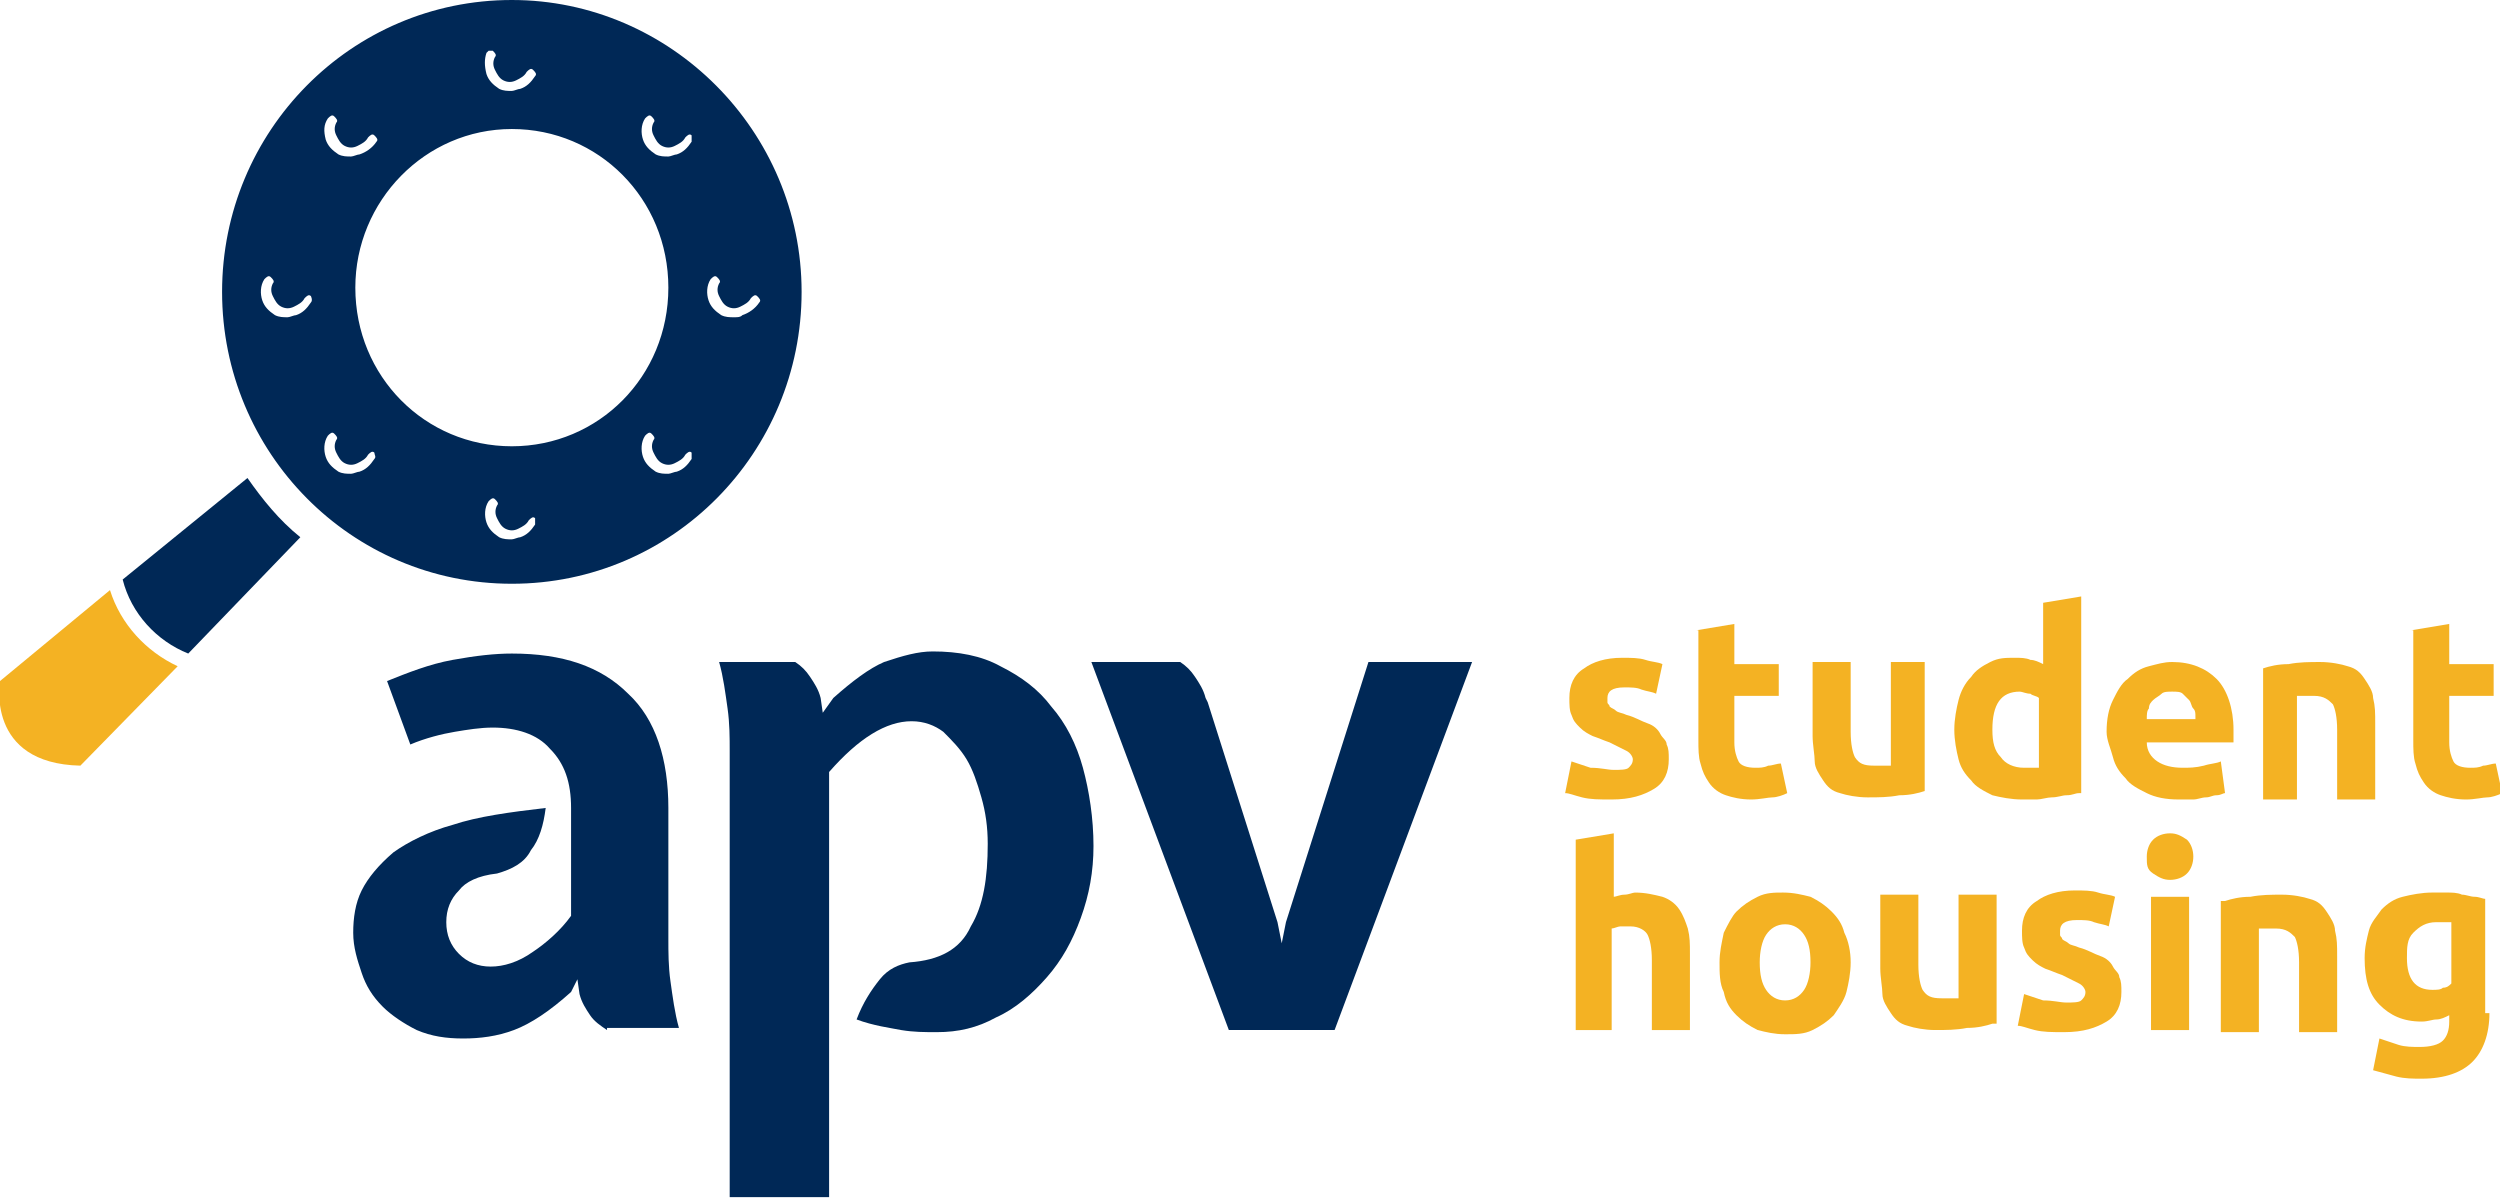 <?xml version="1.0" encoding="utf-8"?>
<!-- Generator: Adobe Illustrator 25.4.8, SVG Export Plug-In . SVG Version: 6.00 Build 0)  -->
<svg version="1.1" id="Laag_1" xmlns="http://www.w3.org/2000/svg" xmlns:xlink="http://www.w3.org/1999/xlink" x="0px" y="0px"
	 viewBox="0 0 118.2 56.8" style="enable-background:new 0 0 118.2 56.8;" xml:space="preserve">
<style type="text/css">
	.st0{fill:#002856;}
	.st1{fill:#F4B223;}
</style>
<path class="st0" d="M24.2,0c-7.6,0-13.7,6.2-13.7,13.8c0,7.6,6.1,13.8,13.7,13.8c7.6,0,13.7-6.2,13.7-13.8C37.9,6.2,31.7,0,24.2,0
	 M23,2.5l0.1-0.1c0.1,0,0.2,0,0.2,0c0.1,0.1,0.2,0.2,0.1,0.3c-0.1,0.2-0.1,0.4,0,0.6c0.1,0.2,0.2,0.4,0.4,0.5c0.2,0.1,0.4,0.1,0.6,0
	c0.2-0.1,0.4-0.2,0.5-0.4c0.1-0.1,0.2-0.2,0.3-0.1c0.1,0.1,0.2,0.2,0.1,0.3c-0.2,0.3-0.4,0.5-0.7,0.6c-0.1,0-0.3,0.1-0.4,0.1
	c-0.2,0-0.4,0-0.6-0.1C23.3,4,23.1,3.8,23,3.5C22.9,3.1,22.9,2.8,23,2.5 M15.5,5.6c0.1-0.1,0.2-0.2,0.3-0.1c0.1,0.1,0.2,0.2,0.1,0.3
	c-0.1,0.2-0.1,0.4,0,0.6c0.1,0.2,0.2,0.4,0.4,0.5c0.2,0.1,0.4,0.1,0.6,0c0.2-0.1,0.4-0.2,0.5-0.4c0.1-0.1,0.2-0.2,0.3-0.1
	c0.1,0.1,0.2,0.2,0.1,0.3C17.6,7,17.3,7.2,17,7.3c-0.1,0-0.3,0.1-0.4,0.1c-0.2,0-0.4,0-0.6-0.1c-0.3-0.2-0.5-0.4-0.6-0.7
	C15.3,6.2,15.3,5.9,15.5,5.6 M14.7,14.3c-0.2,0.3-0.4,0.5-0.7,0.6c-0.1,0-0.3,0.1-0.4,0.1c-0.2,0-0.4,0-0.6-0.1
	c-0.3-0.2-0.5-0.4-0.6-0.7c-0.1-0.3-0.1-0.7,0.1-1c0.1-0.1,0.2-0.2,0.3-0.1c0.1,0.1,0.2,0.2,0.1,0.3c-0.1,0.2-0.1,0.4,0,0.6
	c0.1,0.2,0.2,0.4,0.4,0.5c0.2,0.1,0.4,0.1,0.6,0c0.2-0.1,0.4-0.2,0.5-0.4c0.1-0.1,0.2-0.2,0.3-0.1C14.7,14,14.8,14.2,14.7,14.3
	 M17.7,21.7c-0.2,0.3-0.4,0.5-0.7,0.6c-0.1,0-0.3,0.1-0.4,0.1c-0.2,0-0.4,0-0.6-0.1c-0.3-0.2-0.5-0.4-0.6-0.7
	c-0.1-0.3-0.1-0.7,0.1-1c0.1-0.1,0.2-0.2,0.3-0.1c0.1,0.1,0.2,0.2,0.1,0.3c-0.1,0.2-0.1,0.4,0,0.6c0.1,0.2,0.2,0.4,0.4,0.5
	c0.2,0.1,0.4,0.1,0.6,0c0.2-0.1,0.4-0.2,0.5-0.4c0.1-0.1,0.2-0.2,0.3-0.1C17.7,21.5,17.8,21.6,17.7,21.7 M25.3,24.8
	c-0.2,0.3-0.4,0.5-0.7,0.6c-0.1,0-0.3,0.1-0.4,0.1c-0.2,0-0.4,0-0.6-0.1c-0.3-0.2-0.5-0.4-0.6-0.7c-0.1-0.3-0.1-0.7,0.1-1
	c0.1-0.1,0.2-0.2,0.3-0.1c0.1,0.1,0.2,0.2,0.1,0.3c-0.1,0.2-0.1,0.4,0,0.6c0.1,0.2,0.2,0.4,0.4,0.5c0.2,0.1,0.4,0.1,0.6,0
	c0.2-0.1,0.4-0.2,0.5-0.4c0.1-0.1,0.2-0.2,0.3-0.1C25.3,24.5,25.3,24.7,25.3,24.8 M24.2,21.1c-4.1,0-7.4-3.3-7.4-7.5
	c0-4.1,3.3-7.5,7.4-7.5c4.1,0,7.4,3.3,7.4,7.5C31.6,17.8,28.3,21.1,24.2,21.1 M32.7,21.7c-0.2,0.3-0.4,0.5-0.7,0.6
	c-0.1,0-0.3,0.1-0.4,0.1c-0.2,0-0.4,0-0.6-0.1c-0.3-0.2-0.5-0.4-0.6-0.7c-0.1-0.3-0.1-0.7,0.1-1c0.1-0.1,0.2-0.2,0.3-0.1
	c0.1,0.1,0.2,0.2,0.1,0.3c-0.1,0.2-0.1,0.4,0,0.6c0.1,0.2,0.2,0.4,0.4,0.5c0.2,0.1,0.4,0.1,0.6,0c0.2-0.1,0.4-0.2,0.5-0.4
	c0.1-0.1,0.2-0.2,0.3-0.1C32.7,21.5,32.7,21.6,32.7,21.7 M32.7,6.7c-0.2,0.3-0.4,0.5-0.7,0.6c-0.1,0-0.3,0.1-0.4,0.1
	c-0.2,0-0.4,0-0.6-0.1c-0.3-0.2-0.5-0.4-0.6-0.7c-0.1-0.3-0.1-0.7,0.1-1c0.1-0.1,0.2-0.2,0.3-0.1c0.1,0.1,0.2,0.2,0.1,0.3
	c-0.1,0.2-0.1,0.4,0,0.6c0.1,0.2,0.2,0.4,0.4,0.5c0.2,0.1,0.4,0.1,0.6,0c0.2-0.1,0.4-0.2,0.5-0.4c0.1-0.1,0.2-0.2,0.3-0.1
	C32.7,6.4,32.7,6.6,32.7,6.7 M35.1,14.9C35,15,34.9,15,34.7,15c-0.2,0-0.4,0-0.6-0.1c-0.3-0.2-0.5-0.4-0.6-0.7
	c-0.1-0.3-0.1-0.7,0.1-1c0.1-0.1,0.2-0.2,0.3-0.1c0.1,0.1,0.2,0.2,0.1,0.3c-0.1,0.2-0.1,0.4,0,0.6c0.1,0.2,0.2,0.4,0.4,0.5
	c0.2,0.1,0.4,0.1,0.6,0c0.2-0.1,0.4-0.2,0.5-0.4c0.1-0.1,0.2-0.2,0.3-0.1c0.1,0.1,0.2,0.2,0.1,0.3C35.7,14.6,35.4,14.8,35.1,14.9"/>
<path class="st0" d="M28.7,48.7c-0.3-0.2-0.6-0.4-0.8-0.7c-0.2-0.3-0.4-0.6-0.5-1l-0.1-0.7L27,46.9c-1,0.9-1.9,1.5-2.7,1.8
	c-0.8,0.3-1.6,0.4-2.4,0.4c-0.8,0-1.5-0.1-2.2-0.4c-0.6-0.3-1.2-0.7-1.6-1.1c-0.5-0.5-0.8-1-1-1.6c-0.2-0.6-0.4-1.2-0.4-1.9
	c0-0.7,0.1-1.4,0.4-2c0.3-0.6,0.8-1.2,1.5-1.8c0.7-0.5,1.7-1,2.8-1.3c1.2-0.4,2.7-0.6,4.4-0.8c-0.1,0.8-0.3,1.5-0.7,2
	c-0.3,0.6-0.9,0.9-1.6,1.1c-0.9,0.1-1.5,0.4-1.8,0.8c-0.4,0.4-0.6,0.9-0.6,1.5c0,0.6,0.2,1.1,0.6,1.5c0.4,0.4,0.9,0.6,1.5,0.6
	c0.6,0,1.3-0.2,2-0.7c0.6-0.4,1.3-1,1.8-1.7v-5.1c0-1.2-0.3-2.1-1-2.8c-0.6-0.7-1.6-1-2.7-1c-0.6,0-1.2,0.1-1.8,0.2
	c-0.6,0.1-1.4,0.3-2.1,0.6l-1.1-3c1-0.4,2-0.8,3.1-1c1.1-0.2,2-0.3,2.8-0.3c2.4,0,4.2,0.6,5.5,1.9c1.3,1.2,1.9,3.1,1.9,5.4v6.2
	c0,0.6,0,1.3,0.1,2c0.1,0.7,0.2,1.5,0.4,2.2H28.7z"/>
<path class="st0" d="M44.1,30.8c1.2,0,2.3,0.2,3.2,0.7c1,0.5,1.8,1.1,2.4,1.9c0.7,0.8,1.2,1.8,1.5,2.9c0.3,1.1,0.5,2.4,0.5,3.7
	c0,1.2-0.2,2.3-0.6,3.4c-0.4,1.1-0.9,2-1.6,2.8c-0.7,0.8-1.5,1.5-2.4,1.9c-0.9,0.5-1.8,0.7-2.8,0.7c-0.6,0-1.1,0-1.7-0.1
	c-0.5-0.1-1.3-0.2-2.1-0.5c0.3-0.8,0.7-1.4,1.1-1.9c0.4-0.5,0.9-0.7,1.4-0.8c1.4-0.1,2.4-0.6,2.9-1.7c0.6-1,0.8-2.3,0.8-3.9
	c0-0.8-0.1-1.5-0.3-2.2c-0.2-0.7-0.4-1.3-0.7-1.8c-0.3-0.5-0.7-0.9-1.1-1.3c-0.4-0.3-0.9-0.5-1.5-0.5c-1.2,0-2.5,0.8-3.9,2.4v20.1
	h-4.7V35.5c0-0.6,0-1.3-0.1-2c-0.1-0.7-0.2-1.5-0.4-2.2h3.6c0.3,0.2,0.5,0.4,0.7,0.7c0.2,0.3,0.4,0.6,0.5,1l0.1,0.7l0.5-0.7
	c0.9-0.8,1.7-1.4,2.4-1.7C42.7,31,43.4,30.8,44.1,30.8"/>
<path class="st0" d="M51.6,31.3h4.2c0.3,0.2,0.5,0.4,0.7,0.7c0.2,0.3,0.4,0.6,0.5,1l0.1,0.2l3.3,10.4l0.2,1l0.2-1l3.9-12.3h4.9
	l-6.5,17.4h-5L51.6,31.3"/>
<path class="st0" d="M8.9,30.9l5.3-5.5c-1-0.8-1.8-1.8-2.5-2.8l-5.9,4.8C6.2,29,7.4,30.3,8.9,30.9"/>
<path class="st1" d="M5.2,27.9L0,32.2c0,0-0.7,3.9,3.8,4l4.6-4.7C6.9,30.8,5.7,29.5,5.2,27.9"/>
<g>
	<path class="st1" d="M76.3,36.4c0.3,0,0.6,0,0.7-0.1c0.1-0.1,0.2-0.2,0.2-0.4c0-0.1-0.1-0.3-0.3-0.4c-0.2-0.1-0.4-0.2-0.8-0.4
		c-0.3-0.1-0.5-0.2-0.8-0.3c-0.2-0.1-0.4-0.2-0.6-0.4c-0.2-0.2-0.3-0.3-0.4-0.6c-0.1-0.2-0.1-0.5-0.1-0.8c0-0.6,0.2-1.1,0.7-1.4
		c0.4-0.3,1-0.5,1.8-0.5c0.4,0,0.8,0,1.1,0.1s0.6,0.1,0.8,0.2l-0.3,1.4c-0.2-0.1-0.4-0.1-0.7-0.2c-0.2-0.1-0.5-0.1-0.8-0.1
		c-0.6,0-0.8,0.2-0.8,0.5c0,0.1,0,0.1,0,0.2s0.1,0.1,0.1,0.2c0.1,0.1,0.2,0.1,0.3,0.2s0.3,0.1,0.5,0.2c0.4,0.1,0.7,0.3,1,0.4
		c0.3,0.1,0.5,0.3,0.6,0.5s0.3,0.3,0.3,0.5c0.1,0.2,0.1,0.4,0.1,0.7c0,0.6-0.2,1.1-0.7,1.4c-0.5,0.3-1.1,0.5-2,0.5
		c-0.6,0-1,0-1.4-0.1c-0.4-0.1-0.6-0.2-0.8-0.2l0.3-1.5c0.3,0.1,0.6,0.2,0.9,0.3C75.7,36.3,76,36.4,76.3,36.4z"/>
	<path class="st1" d="M80.2,29.8l1.8-0.3v1.9h2.1v1.5H82v2.2c0,0.4,0.1,0.7,0.2,0.9c0.1,0.2,0.4,0.3,0.8,0.3c0.2,0,0.4,0,0.6-0.1
		c0.2,0,0.4-0.1,0.6-0.1l0.3,1.4c-0.2,0.1-0.5,0.2-0.7,0.2s-0.6,0.1-1,0.1c-0.5,0-0.9-0.1-1.2-0.2c-0.3-0.1-0.6-0.3-0.8-0.6
		s-0.3-0.5-0.4-0.9c-0.1-0.3-0.1-0.7-0.1-1.1V29.8z"/>
	<path class="st1" d="M91,37.4c-0.3,0.1-0.7,0.2-1.2,0.2c-0.5,0.1-1,0.1-1.5,0.1c-0.5,0-1-0.1-1.3-0.2c-0.4-0.1-0.6-0.3-0.8-0.6
		c-0.2-0.3-0.4-0.6-0.4-0.9s-0.1-0.8-0.1-1.2v-3.5h1.8v3.3c0,0.6,0.1,1,0.2,1.2c0.2,0.3,0.4,0.4,0.9,0.4c0.1,0,0.3,0,0.4,0
		c0.1,0,0.3,0,0.4,0v-4.9H91V37.4z"/>
	<path class="st1" d="M98.3,37.5c-0.2,0-0.3,0.1-0.6,0.1c-0.2,0-0.4,0.1-0.7,0.1c-0.2,0-0.5,0.1-0.7,0.1s-0.5,0-0.7,0
		c-0.5,0-1-0.1-1.4-0.2c-0.4-0.2-0.8-0.4-1-0.7c-0.3-0.3-0.5-0.6-0.6-1c-0.1-0.4-0.2-0.9-0.2-1.4c0-0.5,0.1-1,0.2-1.4
		c0.1-0.4,0.3-0.8,0.6-1.1c0.2-0.3,0.5-0.5,0.9-0.7s0.7-0.2,1.2-0.2c0.2,0,0.5,0,0.7,0.1c0.2,0,0.4,0.1,0.6,0.2v-2.9l1.8-0.3V37.5z
		 M94.2,34.5c0,0.6,0.1,1,0.4,1.3c0.2,0.3,0.6,0.5,1.1,0.5c0.2,0,0.3,0,0.4,0c0.1,0,0.2,0,0.3,0V33c-0.1-0.1-0.3-0.1-0.4-0.2
		c-0.2,0-0.4-0.1-0.5-0.1C94.6,32.7,94.2,33.3,94.2,34.5z"/>
	<path class="st1" d="M99.6,34.6c0-0.6,0.1-1.1,0.3-1.5s0.4-0.8,0.7-1c0.3-0.3,0.6-0.5,1-0.6c0.4-0.1,0.7-0.2,1.1-0.2
		c0.9,0,1.6,0.3,2.1,0.8c0.5,0.5,0.8,1.4,0.8,2.4c0,0.1,0,0.2,0,0.3s0,0.2,0,0.3h-4.1c0,0.4,0.2,0.7,0.5,0.9
		c0.3,0.2,0.7,0.3,1.2,0.3c0.3,0,0.6,0,1-0.1c0.3-0.1,0.6-0.1,0.8-0.2l0.2,1.5c-0.1,0-0.2,0.1-0.4,0.1s-0.3,0.1-0.5,0.1
		s-0.4,0.1-0.6,0.1s-0.4,0-0.7,0c-0.6,0-1.1-0.1-1.5-0.3c-0.4-0.2-0.8-0.4-1-0.7c-0.3-0.3-0.5-0.6-0.6-1S99.6,35,99.6,34.6z
		 M103.8,33.9c0-0.2,0-0.3-0.1-0.4s-0.1-0.3-0.2-0.4c-0.1-0.1-0.2-0.2-0.3-0.3c-0.1-0.1-0.3-0.1-0.5-0.1c-0.2,0-0.4,0-0.5,0.1
		c-0.1,0.1-0.3,0.2-0.4,0.3c-0.1,0.1-0.2,0.2-0.2,0.4c-0.1,0.1-0.1,0.3-0.1,0.5H103.8z"/>
	<path class="st1" d="M107,31.6c0.3-0.1,0.7-0.2,1.2-0.2c0.5-0.1,1-0.1,1.5-0.1c0.5,0,1,0.1,1.3,0.2c0.4,0.1,0.6,0.3,0.8,0.6
		c0.2,0.3,0.4,0.6,0.4,0.9c0.1,0.4,0.1,0.7,0.1,1.2v3.6h-1.8v-3.3c0-0.6-0.1-1-0.2-1.2c-0.2-0.2-0.4-0.4-0.9-0.4c-0.1,0-0.3,0-0.4,0
		c-0.1,0-0.3,0-0.4,0v4.9H107V31.6z"/>
	<path class="st1" d="M114,29.8l1.8-0.3v1.9h2.1v1.5h-2.1v2.2c0,0.4,0.1,0.7,0.2,0.9c0.1,0.2,0.4,0.3,0.8,0.3c0.2,0,0.4,0,0.6-0.1
		c0.2,0,0.4-0.1,0.6-0.1l0.3,1.4c-0.2,0.1-0.5,0.2-0.7,0.2s-0.6,0.1-1,0.1c-0.5,0-0.9-0.1-1.2-0.2c-0.3-0.1-0.6-0.3-0.8-0.6
		s-0.3-0.5-0.4-0.9c-0.1-0.3-0.1-0.7-0.1-1.1V29.8z"/>
	<path class="st1" d="M74.5,48.7v-9l1.8-0.3v3c0.1,0,0.3-0.1,0.5-0.1c0.2,0,0.4-0.1,0.5-0.1c0.5,0,0.9,0.1,1.3,0.2
		c0.3,0.1,0.6,0.3,0.8,0.6c0.2,0.3,0.3,0.6,0.4,0.9c0.1,0.4,0.1,0.7,0.1,1.2v3.6h-1.8v-3.3c0-0.6-0.1-1-0.2-1.2
		c-0.1-0.2-0.4-0.4-0.8-0.4c-0.2,0-0.3,0-0.5,0c-0.1,0-0.3,0.1-0.4,0.1v4.8H74.5z"/>
	<path class="st1" d="M87.5,45.5c0,0.5-0.1,1-0.2,1.4c-0.1,0.4-0.4,0.8-0.6,1.1c-0.3,0.3-0.6,0.5-1,0.7c-0.4,0.2-0.8,0.2-1.3,0.2
		c-0.5,0-0.9-0.1-1.3-0.2c-0.4-0.2-0.7-0.4-1-0.7c-0.3-0.3-0.5-0.6-0.6-1.1c-0.2-0.4-0.2-0.9-0.2-1.4s0.1-0.9,0.2-1.4
		c0.2-0.4,0.4-0.8,0.6-1c0.3-0.3,0.6-0.5,1-0.7c0.4-0.2,0.8-0.2,1.2-0.2c0.5,0,0.9,0.1,1.3,0.2c0.4,0.2,0.7,0.4,1,0.7
		c0.3,0.3,0.5,0.6,0.6,1C87.4,44.5,87.5,45,87.5,45.5z M85.6,45.5c0-0.6-0.1-1-0.3-1.3c-0.2-0.3-0.5-0.5-0.9-0.5
		c-0.4,0-0.7,0.2-0.9,0.5c-0.2,0.3-0.3,0.8-0.3,1.3c0,0.6,0.1,1,0.3,1.3c0.2,0.3,0.5,0.5,0.9,0.5c0.4,0,0.7-0.2,0.9-0.5
		S85.6,46,85.6,45.5z"/>
	<path class="st1" d="M94.2,48.4c-0.3,0.1-0.7,0.2-1.2,0.2c-0.5,0.1-1,0.1-1.5,0.1c-0.5,0-1-0.1-1.3-0.2c-0.4-0.1-0.6-0.3-0.8-0.6
		c-0.2-0.3-0.4-0.6-0.4-0.9s-0.1-0.8-0.1-1.2v-3.5h1.8v3.3c0,0.6,0.1,1,0.2,1.2c0.2,0.3,0.4,0.4,0.9,0.4c0.1,0,0.3,0,0.4,0
		c0.1,0,0.3,0,0.4,0v-4.9h1.8V48.4z"/>
	<path class="st1" d="M97.7,47.4c0.3,0,0.6,0,0.7-0.1c0.1-0.1,0.2-0.2,0.2-0.4c0-0.1-0.1-0.3-0.3-0.4s-0.4-0.2-0.8-0.4
		c-0.3-0.1-0.5-0.2-0.8-0.3c-0.2-0.1-0.4-0.2-0.6-0.4c-0.2-0.2-0.3-0.3-0.4-0.6c-0.1-0.2-0.1-0.5-0.1-0.8c0-0.6,0.2-1.1,0.7-1.4
		c0.4-0.3,1-0.5,1.8-0.5c0.4,0,0.8,0,1.1,0.1s0.6,0.1,0.8,0.2l-0.3,1.4c-0.2-0.1-0.4-0.1-0.7-0.2c-0.2-0.1-0.5-0.1-0.8-0.1
		c-0.6,0-0.8,0.2-0.8,0.5c0,0.1,0,0.1,0,0.2c0,0.1,0.1,0.1,0.1,0.2c0.1,0.1,0.2,0.1,0.3,0.2s0.3,0.1,0.5,0.2c0.4,0.1,0.7,0.3,1,0.4
		c0.3,0.1,0.5,0.3,0.6,0.5c0.1,0.2,0.3,0.3,0.3,0.5c0.1,0.2,0.1,0.4,0.1,0.7c0,0.6-0.2,1.1-0.7,1.4s-1.1,0.5-2,0.5
		c-0.6,0-1,0-1.4-0.1c-0.4-0.1-0.6-0.2-0.8-0.2l0.3-1.5c0.3,0.1,0.6,0.2,0.9,0.3C97.1,47.3,97.4,47.4,97.7,47.4z"/>
	<path class="st1" d="M103.7,40.5c0,0.3-0.1,0.6-0.3,0.8s-0.5,0.3-0.8,0.3c-0.3,0-0.5-0.1-0.8-0.3s-0.3-0.4-0.3-0.8
		c0-0.3,0.1-0.6,0.3-0.8c0.2-0.2,0.5-0.3,0.8-0.3c0.3,0,0.5,0.1,0.8,0.3C103.6,39.9,103.7,40.2,103.7,40.5z M103.5,48.7h-1.8v-6.3
		h1.8V48.7z"/>
	<path class="st1" d="M105.2,42.6c0.3-0.1,0.7-0.2,1.2-0.2c0.5-0.1,1-0.1,1.5-0.1c0.5,0,1,0.1,1.3,0.2c0.4,0.1,0.6,0.3,0.8,0.6
		s0.4,0.6,0.4,0.9c0.1,0.4,0.1,0.7,0.1,1.2v3.6h-1.8v-3.3c0-0.6-0.1-1-0.2-1.2c-0.2-0.2-0.4-0.4-0.9-0.4c-0.1,0-0.3,0-0.4,0
		c-0.1,0-0.3,0-0.4,0v4.9h-1.8V42.6z"/>
	<path class="st1" d="M117.7,47.9c0,1-0.3,1.8-0.8,2.3c-0.5,0.5-1.3,0.8-2.4,0.8c-0.4,0-0.8,0-1.2-0.1s-0.7-0.2-1.1-0.3l0.3-1.5
		c0.3,0.1,0.6,0.2,0.9,0.3s0.7,0.1,1,0.1c0.5,0,0.9-0.1,1.1-0.3c0.2-0.2,0.3-0.5,0.3-0.9V48c-0.2,0.1-0.4,0.2-0.6,0.2
		s-0.4,0.1-0.7,0.1c-0.9,0-1.5-0.3-2-0.8c-0.5-0.5-0.7-1.2-0.7-2.2c0-0.5,0.1-0.9,0.2-1.3c0.1-0.4,0.4-0.7,0.6-1
		c0.3-0.3,0.6-0.5,1-0.6c0.4-0.1,0.9-0.2,1.4-0.2c0.2,0,0.4,0,0.7,0c0.2,0,0.5,0,0.7,0.1c0.2,0,0.4,0.1,0.6,0.1s0.4,0.1,0.5,0.1
		V47.9z M113.8,45.3c0,1,0.4,1.5,1.2,1.5c0.2,0,0.4,0,0.5-0.1c0.2,0,0.3-0.1,0.4-0.2v-2.9c-0.1,0-0.2,0-0.3,0c-0.1,0-0.3,0-0.4,0
		c-0.5,0-0.8,0.2-1.1,0.5S113.8,44.8,113.8,45.3z"/>
</g>
</svg>
